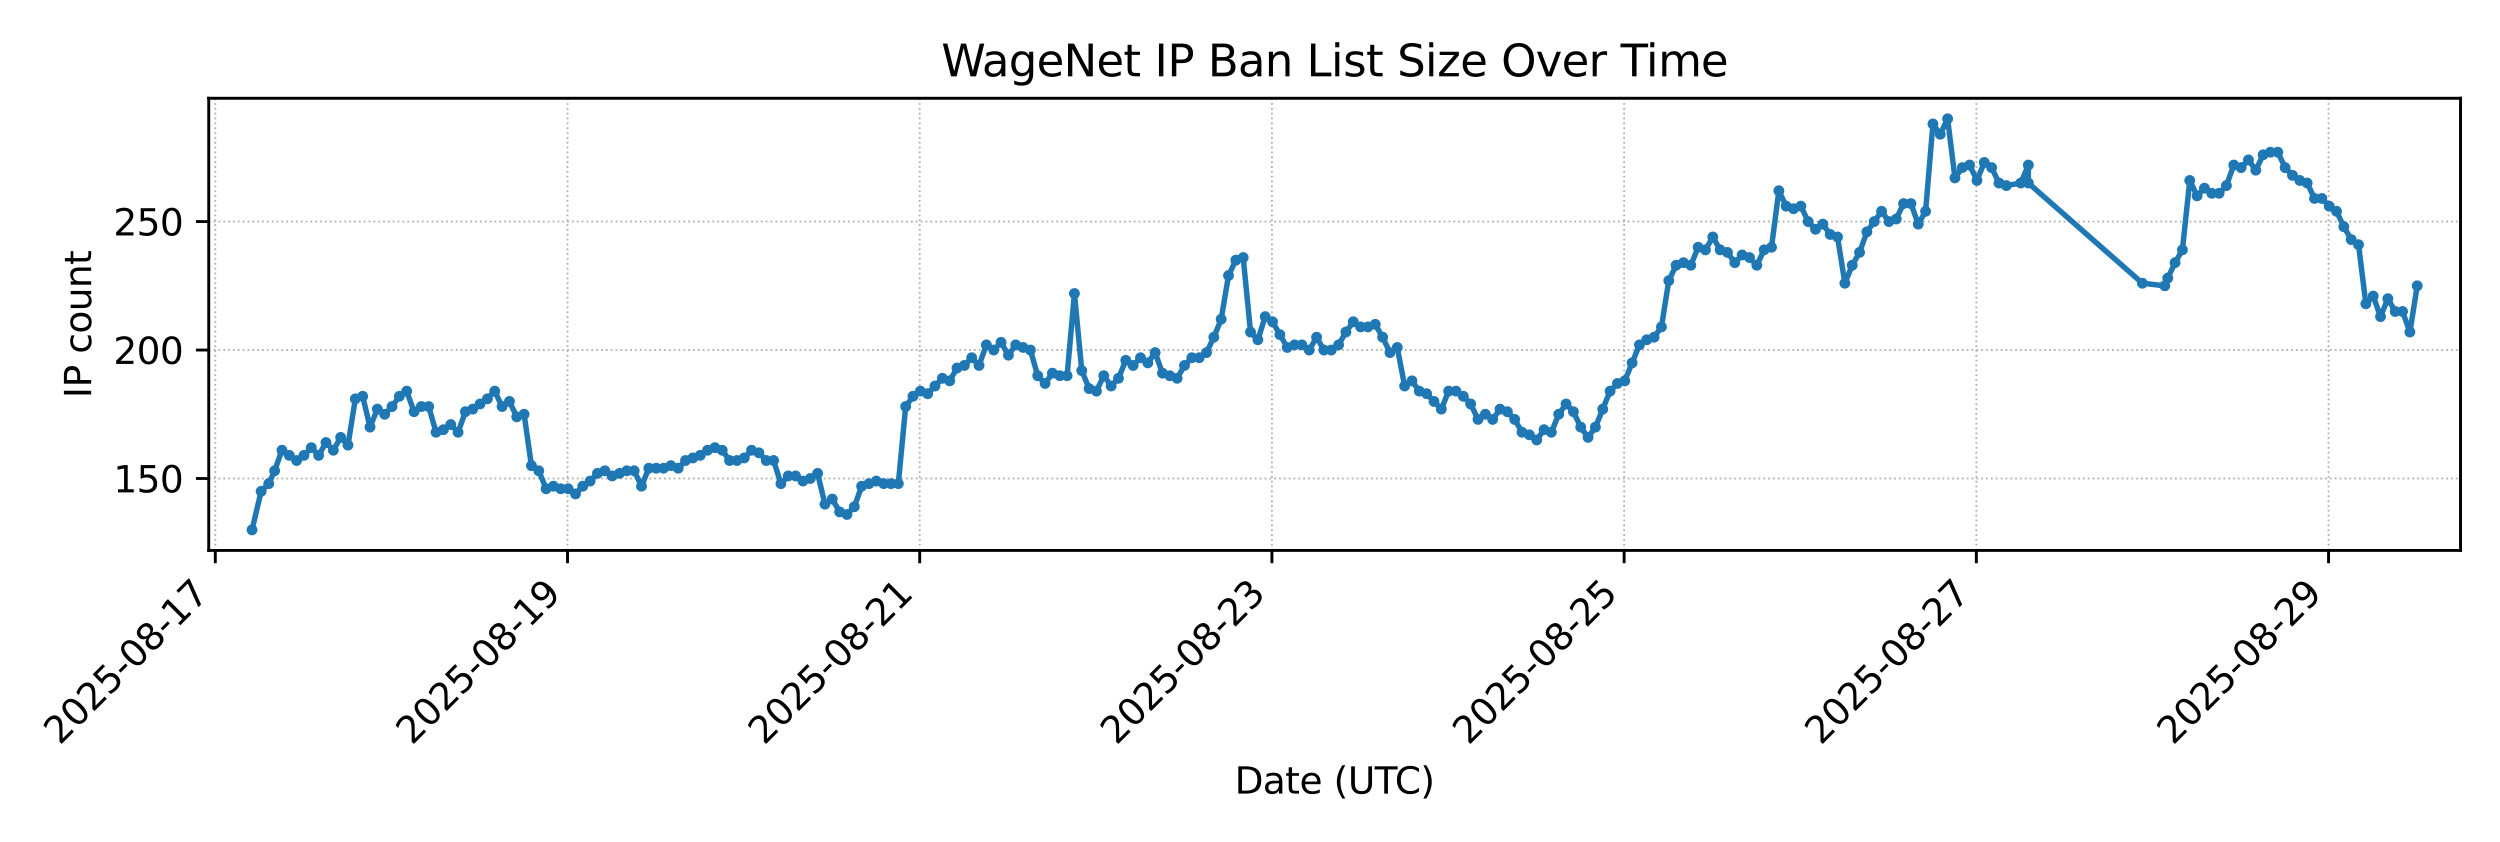 <?xml version="1.0" encoding="utf-8" standalone="no"?>
<!DOCTYPE svg PUBLIC "-//W3C//DTD SVG 1.1//EN"
  "http://www.w3.org/Graphics/SVG/1.1/DTD/svg11.dtd">
<svg xmlns:xlink="http://www.w3.org/1999/xlink" width="684pt" height="230.4pt" viewBox="0 0 684 230.4" xmlns="http://www.w3.org/2000/svg" version="1.1">
 <defs>
  <style type="text/css">*{stroke-linejoin: round; stroke-linecap: butt}</style>
 </defs>
 <g id="figure_1">
  <g id="patch_1">
   <path d="M 0 230.4 
L 684 230.4 
L 684 0 
L 0 0 
z
" style="fill: #ffffff"/>
  </g>
  <g id="axes_1">
   <g id="patch_2">
    <path d="M 57.11 150.599 
L 673.2 150.599 
L 673.2 26.88 
L 57.11 26.88 
z
" style="fill: #ffffff"/>
   </g>
   <g id="matplotlib.axis_1">
    <g id="xtick_1">
     <g id="line2d_1">
      <path d="M 58.908 150.599 
L 58.908 26.88 
" clip-path="url(#pc7eda7ab24)" style="fill: none; stroke-dasharray: 0.5,0.825; stroke-dashoffset: 0; stroke: #b0b0b0; stroke-width: 0.5"/>
     </g>
     <g id="line2d_2">
      <defs>
       <path id="mc3b5c73ff4" d="M 0 0 
L 0 3.5 
" style="stroke: #000000; stroke-width: 0.8"/>
      </defs>
      <g>
       <use xlink:href="#mc3b5c73ff4" x="58.908" y="150.599" style="stroke: #000000; stroke-width: 0.8"/>
      </g>
     </g>
     <g id="text_1">
      <!-- 2025-08-17 -->
      <g transform="translate(16.343 204.066)rotate(-45)scale(0.1 -0.1)">
       <defs>
        <path id="DejaVuSans-32" d="M 1228 531 
L 3431 531 
L 3431 0 
L 469 0 
L 469 531 
Q 828 903 1448 1529 
Q 2069 2156 2228 2338 
Q 2531 2678 2651 2914 
Q 2772 3150 2772 3378 
Q 2772 3750 2511 3984 
Q 2250 4219 1831 4219 
Q 1534 4219 1204 4116 
Q 875 4013 500 3803 
L 500 4441 
Q 881 4594 1212 4672 
Q 1544 4750 1819 4750 
Q 2544 4750 2975 4387 
Q 3406 4025 3406 3419 
Q 3406 3131 3298 2873 
Q 3191 2616 2906 2266 
Q 2828 2175 2409 1742 
Q 1991 1309 1228 531 
z
" transform="scale(0.016)"/>
        <path id="DejaVuSans-30" d="M 2034 4250 
Q 1547 4250 1301 3770 
Q 1056 3291 1056 2328 
Q 1056 1369 1301 889 
Q 1547 409 2034 409 
Q 2525 409 2770 889 
Q 3016 1369 3016 2328 
Q 3016 3291 2770 3770 
Q 2525 4250 2034 4250 
z
M 2034 4750 
Q 2819 4750 3233 4129 
Q 3647 3509 3647 2328 
Q 3647 1150 3233 529 
Q 2819 -91 2034 -91 
Q 1250 -91 836 529 
Q 422 1150 422 2328 
Q 422 3509 836 4129 
Q 1250 4750 2034 4750 
z
" transform="scale(0.016)"/>
        <path id="DejaVuSans-35" d="M 691 4666 
L 3169 4666 
L 3169 4134 
L 1269 4134 
L 1269 2991 
Q 1406 3038 1543 3061 
Q 1681 3084 1819 3084 
Q 2600 3084 3056 2656 
Q 3513 2228 3513 1497 
Q 3513 744 3044 326 
Q 2575 -91 1722 -91 
Q 1428 -91 1123 -41 
Q 819 9 494 109 
L 494 744 
Q 775 591 1075 516 
Q 1375 441 1709 441 
Q 2250 441 2565 725 
Q 2881 1009 2881 1497 
Q 2881 1984 2565 2268 
Q 2250 2553 1709 2553 
Q 1456 2553 1204 2497 
Q 953 2441 691 2322 
L 691 4666 
z
" transform="scale(0.016)"/>
        <path id="DejaVuSans-2d" d="M 313 2009 
L 1997 2009 
L 1997 1497 
L 313 1497 
L 313 2009 
z
" transform="scale(0.016)"/>
        <path id="DejaVuSans-38" d="M 2034 2216 
Q 1584 2216 1326 1975 
Q 1069 1734 1069 1313 
Q 1069 891 1326 650 
Q 1584 409 2034 409 
Q 2484 409 2743 651 
Q 3003 894 3003 1313 
Q 3003 1734 2745 1975 
Q 2488 2216 2034 2216 
z
M 1403 2484 
Q 997 2584 770 2862 
Q 544 3141 544 3541 
Q 544 4100 942 4425 
Q 1341 4750 2034 4750 
Q 2731 4750 3128 4425 
Q 3525 4100 3525 3541 
Q 3525 3141 3298 2862 
Q 3072 2584 2669 2484 
Q 3125 2378 3379 2068 
Q 3634 1759 3634 1313 
Q 3634 634 3220 271 
Q 2806 -91 2034 -91 
Q 1263 -91 848 271 
Q 434 634 434 1313 
Q 434 1759 690 2068 
Q 947 2378 1403 2484 
z
M 1172 3481 
Q 1172 3119 1398 2916 
Q 1625 2713 2034 2713 
Q 2441 2713 2670 2916 
Q 2900 3119 2900 3481 
Q 2900 3844 2670 4047 
Q 2441 4250 2034 4250 
Q 1625 4250 1398 4047 
Q 1172 3844 1172 3481 
z
" transform="scale(0.016)"/>
        <path id="DejaVuSans-31" d="M 794 531 
L 1825 531 
L 1825 4091 
L 703 3866 
L 703 4441 
L 1819 4666 
L 2450 4666 
L 2450 531 
L 3481 531 
L 3481 0 
L 794 0 
L 794 531 
z
" transform="scale(0.016)"/>
        <path id="DejaVuSans-37" d="M 525 4666 
L 3525 4666 
L 3525 4397 
L 1831 0 
L 1172 0 
L 2766 4134 
L 525 4134 
L 525 4666 
z
" transform="scale(0.016)"/>
       </defs>
       <use xlink:href="#DejaVuSans-32"/>
       <use xlink:href="#DejaVuSans-30" x="63.623"/>
       <use xlink:href="#DejaVuSans-32" x="127.246"/>
       <use xlink:href="#DejaVuSans-35" x="190.869"/>
       <use xlink:href="#DejaVuSans-2d" x="254.492"/>
       <use xlink:href="#DejaVuSans-30" x="290.576"/>
       <use xlink:href="#DejaVuSans-38" x="354.199"/>
       <use xlink:href="#DejaVuSans-2d" x="417.822"/>
       <use xlink:href="#DejaVuSans-31" x="453.906"/>
       <use xlink:href="#DejaVuSans-37" x="517.529"/>
      </g>
     </g>
    </g>
    <g id="xtick_2">
     <g id="line2d_3">
      <path d="M 155.272 150.599 
L 155.272 26.88 
" clip-path="url(#pc7eda7ab24)" style="fill: none; stroke-dasharray: 0.5,0.825; stroke-dashoffset: 0; stroke: #b0b0b0; stroke-width: 0.5"/>
     </g>
     <g id="line2d_4">
      <g>
       <use xlink:href="#mc3b5c73ff4" x="155.272" y="150.599" style="stroke: #000000; stroke-width: 0.8"/>
      </g>
     </g>
     <g id="text_2">
      <!-- 2025-08-19 -->
      <g transform="translate(112.708 204.066)rotate(-45)scale(0.1 -0.1)">
       <defs>
        <path id="DejaVuSans-39" d="M 703 97 
L 703 672 
Q 941 559 1184 500 
Q 1428 441 1663 441 
Q 2288 441 2617 861 
Q 2947 1281 2994 2138 
Q 2813 1869 2534 1725 
Q 2256 1581 1919 1581 
Q 1219 1581 811 2004 
Q 403 2428 403 3163 
Q 403 3881 828 4315 
Q 1253 4750 1959 4750 
Q 2769 4750 3195 4129 
Q 3622 3509 3622 2328 
Q 3622 1225 3098 567 
Q 2575 -91 1691 -91 
Q 1453 -91 1209 -44 
Q 966 3 703 97 
z
M 1959 2075 
Q 2384 2075 2632 2365 
Q 2881 2656 2881 3163 
Q 2881 3666 2632 3958 
Q 2384 4250 1959 4250 
Q 1534 4250 1286 3958 
Q 1038 3666 1038 3163 
Q 1038 2656 1286 2365 
Q 1534 2075 1959 2075 
z
" transform="scale(0.016)"/>
       </defs>
       <use xlink:href="#DejaVuSans-32"/>
       <use xlink:href="#DejaVuSans-30" x="63.623"/>
       <use xlink:href="#DejaVuSans-32" x="127.246"/>
       <use xlink:href="#DejaVuSans-35" x="190.869"/>
       <use xlink:href="#DejaVuSans-2d" x="254.492"/>
       <use xlink:href="#DejaVuSans-30" x="290.576"/>
       <use xlink:href="#DejaVuSans-38" x="354.199"/>
       <use xlink:href="#DejaVuSans-2d" x="417.822"/>
       <use xlink:href="#DejaVuSans-31" x="453.906"/>
       <use xlink:href="#DejaVuSans-39" x="517.529"/>
      </g>
     </g>
    </g>
    <g id="xtick_3">
     <g id="line2d_5">
      <path d="M 251.636 150.599 
L 251.636 26.88 
" clip-path="url(#pc7eda7ab24)" style="fill: none; stroke-dasharray: 0.5,0.825; stroke-dashoffset: 0; stroke: #b0b0b0; stroke-width: 0.5"/>
     </g>
     <g id="line2d_6">
      <g>
       <use xlink:href="#mc3b5c73ff4" x="251.636" y="150.599" style="stroke: #000000; stroke-width: 0.8"/>
      </g>
     </g>
     <g id="text_3">
      <!-- 2025-08-21 -->
      <g transform="translate(209.072 204.066)rotate(-45)scale(0.1 -0.1)">
       <use xlink:href="#DejaVuSans-32"/>
       <use xlink:href="#DejaVuSans-30" x="63.623"/>
       <use xlink:href="#DejaVuSans-32" x="127.246"/>
       <use xlink:href="#DejaVuSans-35" x="190.869"/>
       <use xlink:href="#DejaVuSans-2d" x="254.492"/>
       <use xlink:href="#DejaVuSans-30" x="290.576"/>
       <use xlink:href="#DejaVuSans-38" x="354.199"/>
       <use xlink:href="#DejaVuSans-2d" x="417.822"/>
       <use xlink:href="#DejaVuSans-32" x="453.906"/>
       <use xlink:href="#DejaVuSans-31" x="517.529"/>
      </g>
     </g>
    </g>
    <g id="xtick_4">
     <g id="line2d_7">
      <path d="M 348.001 150.599 
L 348.001 26.88 
" clip-path="url(#pc7eda7ab24)" style="fill: none; stroke-dasharray: 0.5,0.825; stroke-dashoffset: 0; stroke: #b0b0b0; stroke-width: 0.5"/>
     </g>
     <g id="line2d_8">
      <g>
       <use xlink:href="#mc3b5c73ff4" x="348.001" y="150.599" style="stroke: #000000; stroke-width: 0.8"/>
      </g>
     </g>
     <g id="text_4">
      <!-- 2025-08-23 -->
      <g transform="translate(305.436 204.066)rotate(-45)scale(0.1 -0.1)">
       <defs>
        <path id="DejaVuSans-33" d="M 2597 2516 
Q 3050 2419 3304 2112 
Q 3559 1806 3559 1356 
Q 3559 666 3084 287 
Q 2609 -91 1734 -91 
Q 1441 -91 1130 -33 
Q 819 25 488 141 
L 488 750 
Q 750 597 1062 519 
Q 1375 441 1716 441 
Q 2309 441 2620 675 
Q 2931 909 2931 1356 
Q 2931 1769 2642 2001 
Q 2353 2234 1838 2234 
L 1294 2234 
L 1294 2753 
L 1863 2753 
Q 2328 2753 2575 2939 
Q 2822 3125 2822 3475 
Q 2822 3834 2567 4026 
Q 2313 4219 1838 4219 
Q 1578 4219 1281 4162 
Q 984 4106 628 3988 
L 628 4550 
Q 988 4650 1302 4700 
Q 1616 4750 1894 4750 
Q 2613 4750 3031 4423 
Q 3450 4097 3450 3541 
Q 3450 3153 3228 2886 
Q 3006 2619 2597 2516 
z
" transform="scale(0.016)"/>
       </defs>
       <use xlink:href="#DejaVuSans-32"/>
       <use xlink:href="#DejaVuSans-30" x="63.623"/>
       <use xlink:href="#DejaVuSans-32" x="127.246"/>
       <use xlink:href="#DejaVuSans-35" x="190.869"/>
       <use xlink:href="#DejaVuSans-2d" x="254.492"/>
       <use xlink:href="#DejaVuSans-30" x="290.576"/>
       <use xlink:href="#DejaVuSans-38" x="354.199"/>
       <use xlink:href="#DejaVuSans-2d" x="417.822"/>
       <use xlink:href="#DejaVuSans-32" x="453.906"/>
       <use xlink:href="#DejaVuSans-33" x="517.529"/>
      </g>
     </g>
    </g>
    <g id="xtick_5">
     <g id="line2d_9">
      <path d="M 444.365 150.599 
L 444.365 26.88 
" clip-path="url(#pc7eda7ab24)" style="fill: none; stroke-dasharray: 0.5,0.825; stroke-dashoffset: 0; stroke: #b0b0b0; stroke-width: 0.5"/>
     </g>
     <g id="line2d_10">
      <g>
       <use xlink:href="#mc3b5c73ff4" x="444.365" y="150.599" style="stroke: #000000; stroke-width: 0.8"/>
      </g>
     </g>
     <g id="text_5">
      <!-- 2025-08-25 -->
      <g transform="translate(401.8 204.066)rotate(-45)scale(0.1 -0.1)">
       <use xlink:href="#DejaVuSans-32"/>
       <use xlink:href="#DejaVuSans-30" x="63.623"/>
       <use xlink:href="#DejaVuSans-32" x="127.246"/>
       <use xlink:href="#DejaVuSans-35" x="190.869"/>
       <use xlink:href="#DejaVuSans-2d" x="254.492"/>
       <use xlink:href="#DejaVuSans-30" x="290.576"/>
       <use xlink:href="#DejaVuSans-38" x="354.199"/>
       <use xlink:href="#DejaVuSans-2d" x="417.822"/>
       <use xlink:href="#DejaVuSans-32" x="453.906"/>
       <use xlink:href="#DejaVuSans-35" x="517.529"/>
      </g>
     </g>
    </g>
    <g id="xtick_6">
     <g id="line2d_11">
      <path d="M 540.729 150.599 
L 540.729 26.88 
" clip-path="url(#pc7eda7ab24)" style="fill: none; stroke-dasharray: 0.5,0.825; stroke-dashoffset: 0; stroke: #b0b0b0; stroke-width: 0.5"/>
     </g>
     <g id="line2d_12">
      <g>
       <use xlink:href="#mc3b5c73ff4" x="540.729" y="150.599" style="stroke: #000000; stroke-width: 0.8"/>
      </g>
     </g>
     <g id="text_6">
      <!-- 2025-08-27 -->
      <g transform="translate(498.164 204.066)rotate(-45)scale(0.1 -0.1)">
       <use xlink:href="#DejaVuSans-32"/>
       <use xlink:href="#DejaVuSans-30" x="63.623"/>
       <use xlink:href="#DejaVuSans-32" x="127.246"/>
       <use xlink:href="#DejaVuSans-35" x="190.869"/>
       <use xlink:href="#DejaVuSans-2d" x="254.492"/>
       <use xlink:href="#DejaVuSans-30" x="290.576"/>
       <use xlink:href="#DejaVuSans-38" x="354.199"/>
       <use xlink:href="#DejaVuSans-2d" x="417.822"/>
       <use xlink:href="#DejaVuSans-32" x="453.906"/>
       <use xlink:href="#DejaVuSans-37" x="517.529"/>
      </g>
     </g>
    </g>
    <g id="xtick_7">
     <g id="line2d_13">
      <path d="M 637.093 150.599 
L 637.093 26.88 
" clip-path="url(#pc7eda7ab24)" style="fill: none; stroke-dasharray: 0.5,0.825; stroke-dashoffset: 0; stroke: #b0b0b0; stroke-width: 0.5"/>
     </g>
     <g id="line2d_14">
      <g>
       <use xlink:href="#mc3b5c73ff4" x="637.093" y="150.599" style="stroke: #000000; stroke-width: 0.8"/>
      </g>
     </g>
     <g id="text_7">
      <!-- 2025-08-29 -->
      <g transform="translate(594.529 204.066)rotate(-45)scale(0.1 -0.1)">
       <use xlink:href="#DejaVuSans-32"/>
       <use xlink:href="#DejaVuSans-30" x="63.623"/>
       <use xlink:href="#DejaVuSans-32" x="127.246"/>
       <use xlink:href="#DejaVuSans-35" x="190.869"/>
       <use xlink:href="#DejaVuSans-2d" x="254.492"/>
       <use xlink:href="#DejaVuSans-30" x="290.576"/>
       <use xlink:href="#DejaVuSans-38" x="354.199"/>
       <use xlink:href="#DejaVuSans-2d" x="417.822"/>
       <use xlink:href="#DejaVuSans-32" x="453.906"/>
       <use xlink:href="#DejaVuSans-39" x="517.529"/>
      </g>
     </g>
    </g>
    <g id="text_8">
     <!-- Date (UTC) -->
     <g transform="translate(337.803 217.135)scale(0.1 -0.1)">
      <defs>
       <path id="DejaVuSans-44" d="M 1259 4147 
L 1259 519 
L 2022 519 
Q 2988 519 3436 956 
Q 3884 1394 3884 2338 
Q 3884 3275 3436 3711 
Q 2988 4147 2022 4147 
L 1259 4147 
z
M 628 4666 
L 1925 4666 
Q 3281 4666 3915 4102 
Q 4550 3538 4550 2338 
Q 4550 1131 3912 565 
Q 3275 0 1925 0 
L 628 0 
L 628 4666 
z
" transform="scale(0.016)"/>
       <path id="DejaVuSans-61" d="M 2194 1759 
Q 1497 1759 1228 1600 
Q 959 1441 959 1056 
Q 959 750 1161 570 
Q 1363 391 1709 391 
Q 2188 391 2477 730 
Q 2766 1069 2766 1631 
L 2766 1759 
L 2194 1759 
z
M 3341 1997 
L 3341 0 
L 2766 0 
L 2766 531 
Q 2569 213 2275 61 
Q 1981 -91 1556 -91 
Q 1019 -91 701 211 
Q 384 513 384 1019 
Q 384 1609 779 1909 
Q 1175 2209 1959 2209 
L 2766 2209 
L 2766 2266 
Q 2766 2663 2505 2880 
Q 2244 3097 1772 3097 
Q 1472 3097 1187 3025 
Q 903 2953 641 2809 
L 641 3341 
Q 956 3463 1253 3523 
Q 1550 3584 1831 3584 
Q 2591 3584 2966 3190 
Q 3341 2797 3341 1997 
z
" transform="scale(0.016)"/>
       <path id="DejaVuSans-74" d="M 1172 4494 
L 1172 3500 
L 2356 3500 
L 2356 3053 
L 1172 3053 
L 1172 1153 
Q 1172 725 1289 603 
Q 1406 481 1766 481 
L 2356 481 
L 2356 0 
L 1766 0 
Q 1100 0 847 248 
Q 594 497 594 1153 
L 594 3053 
L 172 3053 
L 172 3500 
L 594 3500 
L 594 4494 
L 1172 4494 
z
" transform="scale(0.016)"/>
       <path id="DejaVuSans-65" d="M 3597 1894 
L 3597 1613 
L 953 1613 
Q 991 1019 1311 708 
Q 1631 397 2203 397 
Q 2534 397 2845 478 
Q 3156 559 3463 722 
L 3463 178 
Q 3153 47 2828 -22 
Q 2503 -91 2169 -91 
Q 1331 -91 842 396 
Q 353 884 353 1716 
Q 353 2575 817 3079 
Q 1281 3584 2069 3584 
Q 2775 3584 3186 3129 
Q 3597 2675 3597 1894 
z
M 3022 2063 
Q 3016 2534 2758 2815 
Q 2500 3097 2075 3097 
Q 1594 3097 1305 2825 
Q 1016 2553 972 2059 
L 3022 2063 
z
" transform="scale(0.016)"/>
       <path id="DejaVuSans-20" transform="scale(0.016)"/>
       <path id="DejaVuSans-28" d="M 1984 4856 
Q 1566 4138 1362 3434 
Q 1159 2731 1159 2009 
Q 1159 1288 1364 580 
Q 1569 -128 1984 -844 
L 1484 -844 
Q 1016 -109 783 600 
Q 550 1309 550 2009 
Q 550 2706 781 3412 
Q 1013 4119 1484 4856 
L 1984 4856 
z
" transform="scale(0.016)"/>
       <path id="DejaVuSans-55" d="M 556 4666 
L 1191 4666 
L 1191 1831 
Q 1191 1081 1462 751 
Q 1734 422 2344 422 
Q 2950 422 3222 751 
Q 3494 1081 3494 1831 
L 3494 4666 
L 4128 4666 
L 4128 1753 
Q 4128 841 3676 375 
Q 3225 -91 2344 -91 
Q 1459 -91 1007 375 
Q 556 841 556 1753 
L 556 4666 
z
" transform="scale(0.016)"/>
       <path id="DejaVuSans-54" d="M -19 4666 
L 3928 4666 
L 3928 4134 
L 2272 4134 
L 2272 0 
L 1638 0 
L 1638 4134 
L -19 4134 
L -19 4666 
z
" transform="scale(0.016)"/>
       <path id="DejaVuSans-43" d="M 4122 4306 
L 4122 3641 
Q 3803 3938 3442 4084 
Q 3081 4231 2675 4231 
Q 1875 4231 1450 3742 
Q 1025 3253 1025 2328 
Q 1025 1406 1450 917 
Q 1875 428 2675 428 
Q 3081 428 3442 575 
Q 3803 722 4122 1019 
L 4122 359 
Q 3791 134 3420 21 
Q 3050 -91 2638 -91 
Q 1578 -91 968 557 
Q 359 1206 359 2328 
Q 359 3453 968 4101 
Q 1578 4750 2638 4750 
Q 3056 4750 3426 4639 
Q 3797 4528 4122 4306 
z
" transform="scale(0.016)"/>
       <path id="DejaVuSans-29" d="M 513 4856 
L 1013 4856 
Q 1481 4119 1714 3412 
Q 1947 2706 1947 2009 
Q 1947 1309 1714 600 
Q 1481 -109 1013 -844 
L 513 -844 
Q 928 -128 1133 580 
Q 1338 1288 1338 2009 
Q 1338 2731 1133 3434 
Q 928 4138 513 4856 
z
" transform="scale(0.016)"/>
      </defs>
      <use xlink:href="#DejaVuSans-44"/>
      <use xlink:href="#DejaVuSans-61" x="77.002"/>
      <use xlink:href="#DejaVuSans-74" x="138.281"/>
      <use xlink:href="#DejaVuSans-65" x="177.49"/>
      <use xlink:href="#DejaVuSans-20" x="239.014"/>
      <use xlink:href="#DejaVuSans-28" x="270.801"/>
      <use xlink:href="#DejaVuSans-55" x="309.814"/>
      <use xlink:href="#DejaVuSans-54" x="383.008"/>
      <use xlink:href="#DejaVuSans-43" x="438.217"/>
      <use xlink:href="#DejaVuSans-29" x="508.041"/>
     </g>
    </g>
   </g>
   <g id="matplotlib.axis_2">
    <g id="ytick_1">
     <g id="line2d_15">
      <path d="M 57.11 130.917 
L 673.2 130.917 
" clip-path="url(#pc7eda7ab24)" style="fill: none; stroke-dasharray: 0.5,0.825; stroke-dashoffset: 0; stroke: #b0b0b0; stroke-width: 0.5"/>
     </g>
     <g id="line2d_16">
      <defs>
       <path id="m13e23432b1" d="M 0 0 
L -3.5 0 
" style="stroke: #000000; stroke-width: 0.8"/>
      </defs>
      <g>
       <use xlink:href="#m13e23432b1" x="57.11" y="130.917" style="stroke: #000000; stroke-width: 0.8"/>
      </g>
     </g>
     <g id="text_9">
      <!-- 150 -->
      <g transform="translate(31.022 134.716)scale(0.1 -0.1)">
       <use xlink:href="#DejaVuSans-31"/>
       <use xlink:href="#DejaVuSans-35" x="63.623"/>
       <use xlink:href="#DejaVuSans-30" x="127.246"/>
      </g>
     </g>
    </g>
    <g id="ytick_2">
     <g id="line2d_17">
      <path d="M 57.11 95.769 
L 673.2 95.769 
" clip-path="url(#pc7eda7ab24)" style="fill: none; stroke-dasharray: 0.5,0.825; stroke-dashoffset: 0; stroke: #b0b0b0; stroke-width: 0.5"/>
     </g>
     <g id="line2d_18">
      <g>
       <use xlink:href="#m13e23432b1" x="57.11" y="95.769" style="stroke: #000000; stroke-width: 0.8"/>
      </g>
     </g>
     <g id="text_10">
      <!-- 200 -->
      <g transform="translate(31.022 99.568)scale(0.1 -0.1)">
       <use xlink:href="#DejaVuSans-32"/>
       <use xlink:href="#DejaVuSans-30" x="63.623"/>
       <use xlink:href="#DejaVuSans-30" x="127.246"/>
      </g>
     </g>
    </g>
    <g id="ytick_3">
     <g id="line2d_19">
      <path d="M 57.11 60.622 
L 673.2 60.622 
" clip-path="url(#pc7eda7ab24)" style="fill: none; stroke-dasharray: 0.5,0.825; stroke-dashoffset: 0; stroke: #b0b0b0; stroke-width: 0.5"/>
     </g>
     <g id="line2d_20">
      <g>
       <use xlink:href="#m13e23432b1" x="57.11" y="60.622" style="stroke: #000000; stroke-width: 0.8"/>
      </g>
     </g>
     <g id="text_11">
      <!-- 250 -->
      <g transform="translate(31.022 64.421)scale(0.1 -0.1)">
       <use xlink:href="#DejaVuSans-32"/>
       <use xlink:href="#DejaVuSans-35" x="63.623"/>
       <use xlink:href="#DejaVuSans-30" x="127.246"/>
      </g>
     </g>
    </g>
    <g id="text_12">
     <!-- IP count -->
     <g transform="translate(24.943 108.925)rotate(-90)scale(0.1 -0.1)">
      <defs>
       <path id="DejaVuSans-49" d="M 628 4666 
L 1259 4666 
L 1259 0 
L 628 0 
L 628 4666 
z
" transform="scale(0.016)"/>
       <path id="DejaVuSans-50" d="M 1259 4147 
L 1259 2394 
L 2053 2394 
Q 2494 2394 2734 2622 
Q 2975 2850 2975 3272 
Q 2975 3691 2734 3919 
Q 2494 4147 2053 4147 
L 1259 4147 
z
M 628 4666 
L 2053 4666 
Q 2838 4666 3239 4311 
Q 3641 3956 3641 3272 
Q 3641 2581 3239 2228 
Q 2838 1875 2053 1875 
L 1259 1875 
L 1259 0 
L 628 0 
L 628 4666 
z
" transform="scale(0.016)"/>
       <path id="DejaVuSans-63" d="M 3122 3366 
L 3122 2828 
Q 2878 2963 2633 3030 
Q 2388 3097 2138 3097 
Q 1578 3097 1268 2742 
Q 959 2388 959 1747 
Q 959 1106 1268 751 
Q 1578 397 2138 397 
Q 2388 397 2633 464 
Q 2878 531 3122 666 
L 3122 134 
Q 2881 22 2623 -34 
Q 2366 -91 2075 -91 
Q 1284 -91 818 406 
Q 353 903 353 1747 
Q 353 2603 823 3093 
Q 1294 3584 2113 3584 
Q 2378 3584 2631 3529 
Q 2884 3475 3122 3366 
z
" transform="scale(0.016)"/>
       <path id="DejaVuSans-6f" d="M 1959 3097 
Q 1497 3097 1228 2736 
Q 959 2375 959 1747 
Q 959 1119 1226 758 
Q 1494 397 1959 397 
Q 2419 397 2687 759 
Q 2956 1122 2956 1747 
Q 2956 2369 2687 2733 
Q 2419 3097 1959 3097 
z
M 1959 3584 
Q 2709 3584 3137 3096 
Q 3566 2609 3566 1747 
Q 3566 888 3137 398 
Q 2709 -91 1959 -91 
Q 1206 -91 779 398 
Q 353 888 353 1747 
Q 353 2609 779 3096 
Q 1206 3584 1959 3584 
z
" transform="scale(0.016)"/>
       <path id="DejaVuSans-75" d="M 544 1381 
L 544 3500 
L 1119 3500 
L 1119 1403 
Q 1119 906 1312 657 
Q 1506 409 1894 409 
Q 2359 409 2629 706 
Q 2900 1003 2900 1516 
L 2900 3500 
L 3475 3500 
L 3475 0 
L 2900 0 
L 2900 538 
Q 2691 219 2414 64 
Q 2138 -91 1772 -91 
Q 1169 -91 856 284 
Q 544 659 544 1381 
z
M 1991 3584 
L 1991 3584 
z
" transform="scale(0.016)"/>
       <path id="DejaVuSans-6e" d="M 3513 2113 
L 3513 0 
L 2938 0 
L 2938 2094 
Q 2938 2591 2744 2837 
Q 2550 3084 2163 3084 
Q 1697 3084 1428 2787 
Q 1159 2491 1159 1978 
L 1159 0 
L 581 0 
L 581 3500 
L 1159 3500 
L 1159 2956 
Q 1366 3272 1645 3428 
Q 1925 3584 2291 3584 
Q 2894 3584 3203 3211 
Q 3513 2838 3513 2113 
z
" transform="scale(0.016)"/>
      </defs>
      <use xlink:href="#DejaVuSans-49"/>
      <use xlink:href="#DejaVuSans-50" x="29.492"/>
      <use xlink:href="#DejaVuSans-20" x="89.795"/>
      <use xlink:href="#DejaVuSans-63" x="121.582"/>
      <use xlink:href="#DejaVuSans-6f" x="176.562"/>
      <use xlink:href="#DejaVuSans-75" x="237.744"/>
      <use xlink:href="#DejaVuSans-6e" x="301.123"/>
      <use xlink:href="#DejaVuSans-74" x="364.502"/>
     </g>
    </g>
   </g>
   <g id="line2d_21">
    <path d="M 68.958 144.976 
L 71.444 134.432 
L 73.53 132.323 
L 75.137 128.808 
L 77.144 123.184 
L 81.159 125.996 
L 83.167 124.59 
L 85.174 122.481 
L 87.182 124.59 
L 89.19 121.075 
L 91.197 123.184 
L 93.205 119.67 
L 95.212 121.778 
L 97.22 109.125 
L 99.228 108.422 
L 101.235 116.858 
L 103.243 111.937 
L 105.25 113.343 
L 107.258 111.234 
L 109.266 108.422 
L 111.273 107.016 
L 113.281 112.64 
L 115.288 111.234 
L 117.296 111.234 
L 119.303 118.264 
L 121.311 117.561 
L 123.319 116.155 
L 125.326 118.264 
L 127.334 112.64 
L 129.341 111.937 
L 133.357 109.125 
L 135.364 107.016 
L 137.372 111.234 
L 139.38 109.828 
L 141.387 114.046 
L 143.395 113.343 
L 145.402 127.402 
L 147.41 128.808 
L 149.417 133.729 
L 151.425 133.026 
L 153.432 133.729 
L 155.44 133.729 
L 157.448 135.134 
L 159.455 133.026 
L 161.463 131.62 
L 163.47 129.511 
L 165.478 128.808 
L 167.486 130.214 
L 171.501 128.808 
L 173.508 128.808 
L 175.516 133.026 
L 177.524 128.105 
L 181.539 128.105 
L 183.546 127.402 
L 185.554 128.105 
L 187.561 125.996 
L 191.577 124.59 
L 193.584 123.184 
L 195.592 122.481 
L 197.599 123.184 
L 199.607 125.996 
L 201.615 125.996 
L 203.622 125.293 
L 205.63 123.184 
L 207.637 123.887 
L 209.645 125.996 
L 211.652 125.996 
L 213.66 132.323 
L 215.668 130.214 
L 217.675 130.214 
L 219.683 131.62 
L 221.69 130.917 
L 223.698 129.511 
L 225.706 137.946 
L 227.713 136.54 
L 229.721 140.055 
L 231.728 140.758 
L 233.736 138.649 
L 235.744 133.026 
L 239.759 131.62 
L 241.766 132.323 
L 245.781 132.323 
L 247.789 111.234 
L 249.797 108.422 
L 251.804 107.016 
L 253.812 107.719 
L 257.827 103.502 
L 259.835 104.205 
L 261.842 100.69 
L 263.85 99.987 
L 265.857 97.878 
L 267.865 99.987 
L 269.873 94.363 
L 271.88 95.769 
L 273.888 93.66 
L 275.895 97.175 
L 277.903 94.363 
L 281.918 95.769 
L 283.926 102.799 
L 285.933 104.908 
L 287.941 102.096 
L 289.948 102.799 
L 291.956 102.799 
L 293.964 80.304 
L 295.971 101.393 
L 297.979 106.313 
L 299.986 107.016 
L 301.994 102.799 
L 304.002 105.611 
L 306.009 103.502 
L 308.017 98.581 
L 310.024 99.987 
L 312.032 97.878 
L 314.039 99.284 
L 316.047 96.472 
L 318.055 102.096 
L 322.07 103.502 
L 324.077 99.987 
L 326.085 97.878 
L 328.093 97.878 
L 330.1 96.472 
L 332.108 92.254 
L 334.115 87.334 
L 336.123 75.384 
L 338.131 71.166 
L 340.138 70.463 
L 342.146 90.849 
L 344.153 92.957 
L 346.161 86.631 
L 348.168 88.037 
L 352.184 95.066 
L 354.191 94.363 
L 356.199 94.363 
L 358.206 95.769 
L 360.214 92.254 
L 362.222 95.769 
L 364.229 95.769 
L 366.237 94.363 
L 368.244 90.849 
L 370.252 88.037 
L 372.259 89.443 
L 374.267 89.443 
L 376.275 88.74 
L 378.282 92.254 
L 380.29 96.472 
L 382.297 95.066 
L 384.305 105.611 
L 386.313 104.205 
L 388.32 107.016 
L 390.328 107.719 
L 394.343 111.937 
L 396.351 107.016 
L 398.358 107.016 
L 400.366 108.422 
L 402.373 110.531 
L 404.381 114.749 
L 406.388 113.343 
L 408.396 114.749 
L 410.404 111.937 
L 412.411 112.64 
L 414.419 114.749 
L 416.426 118.264 
L 418.434 118.967 
L 420.442 120.372 
L 422.449 117.561 
L 424.457 118.264 
L 426.464 113.343 
L 428.472 110.531 
L 430.48 112.64 
L 432.487 116.858 
L 434.495 119.67 
L 436.502 116.858 
L 440.517 107.016 
L 442.525 104.908 
L 444.533 104.205 
L 448.548 94.363 
L 450.555 92.957 
L 452.563 92.254 
L 454.571 89.443 
L 456.578 76.79 
L 458.586 72.572 
L 460.593 71.869 
L 462.601 72.572 
L 464.609 67.651 
L 466.616 68.354 
L 468.624 64.839 
L 470.631 68.354 
L 472.639 69.057 
L 474.646 71.869 
L 476.654 69.76 
L 478.662 70.463 
L 480.669 72.572 
L 482.677 68.354 
L 484.684 67.651 
L 486.692 52.186 
L 488.7 56.404 
L 490.707 57.107 
L 492.715 56.404 
L 494.722 60.622 
L 496.73 62.73 
L 498.738 61.325 
L 500.745 64.136 
L 502.753 64.839 
L 504.76 77.492 
L 506.768 72.572 
L 508.775 69.057 
L 510.783 63.433 
L 514.798 57.81 
L 516.806 60.622 
L 518.813 59.919 
L 520.821 55.701 
L 522.829 55.701 
L 524.836 61.325 
L 526.844 57.81 
L 528.851 33.91 
L 530.859 36.721 
L 532.867 32.504 
L 534.874 48.671 
L 536.882 45.86 
L 538.889 45.157 
L 540.897 49.374 
L 542.904 44.454 
L 544.912 45.86 
L 546.92 50.077 
L 548.927 50.78 
L 552.882 50.077 
L 554.957 45.157 
L 554.957 50.077 
L 586.156 77.492 
L 592.293 78.195 
L 593.095 76.087 
L 595.102 71.869 
L 597.109 68.354 
L 599.117 49.374 
L 601.124 53.592 
L 603.132 51.483 
L 605.14 52.889 
L 607.147 52.889 
L 609.155 50.78 
L 611.162 45.157 
L 613.17 45.86 
L 615.178 43.751 
L 617.185 46.563 
L 619.193 42.345 
L 621.201 41.642 
L 623.208 41.642 
L 625.216 45.86 
L 627.223 47.969 
L 629.231 49.374 
L 631.238 50.077 
L 633.246 54.295 
L 635.253 54.295 
L 637.262 56.404 
L 639.269 57.81 
L 641.276 62.028 
L 643.284 65.542 
L 645.291 66.948 
L 647.299 83.116 
L 649.307 81.007 
L 651.314 86.631 
L 653.322 81.71 
L 655.329 85.225 
L 657.337 85.225 
L 659.346 90.849 
L 661.352 78.195 
L 661.352 78.195 
" clip-path="url(#pc7eda7ab24)" style="fill: none; stroke: #1f77b4; stroke-width: 1.5; stroke-linecap: square"/>
    <defs>
     <path id="m023f0fc351" d="M 0 1 
C 0.265 1 0.52 0.895 0.707 0.707 
C 0.895 0.52 1 0.265 1 0 
C 1 -0.265 0.895 -0.52 0.707 -0.707 
C 0.52 -0.895 0.265 -1 0 -1 
C -0.265 -1 -0.52 -0.895 -0.707 -0.707 
C -0.895 -0.52 -1 -0.265 -1 0 
C -1 0.265 -0.895 0.52 -0.707 0.707 
C -0.52 0.895 -0.265 1 0 1 
z
" style="stroke: #1f77b4"/>
    </defs>
    <g clip-path="url(#pc7eda7ab24)">
     <use xlink:href="#m023f0fc351" x="68.958" y="144.976" style="fill: #1f77b4; stroke: #1f77b4"/>
     <use xlink:href="#m023f0fc351" x="71.444" y="134.432" style="fill: #1f77b4; stroke: #1f77b4"/>
     <use xlink:href="#m023f0fc351" x="73.53" y="132.323" style="fill: #1f77b4; stroke: #1f77b4"/>
     <use xlink:href="#m023f0fc351" x="75.137" y="128.808" style="fill: #1f77b4; stroke: #1f77b4"/>
     <use xlink:href="#m023f0fc351" x="77.144" y="123.184" style="fill: #1f77b4; stroke: #1f77b4"/>
     <use xlink:href="#m023f0fc351" x="79.152" y="124.59" style="fill: #1f77b4; stroke: #1f77b4"/>
     <use xlink:href="#m023f0fc351" x="81.159" y="125.996" style="fill: #1f77b4; stroke: #1f77b4"/>
     <use xlink:href="#m023f0fc351" x="83.167" y="124.59" style="fill: #1f77b4; stroke: #1f77b4"/>
     <use xlink:href="#m023f0fc351" x="85.174" y="122.481" style="fill: #1f77b4; stroke: #1f77b4"/>
     <use xlink:href="#m023f0fc351" x="87.182" y="124.59" style="fill: #1f77b4; stroke: #1f77b4"/>
     <use xlink:href="#m023f0fc351" x="89.19" y="121.075" style="fill: #1f77b4; stroke: #1f77b4"/>
     <use xlink:href="#m023f0fc351" x="91.197" y="123.184" style="fill: #1f77b4; stroke: #1f77b4"/>
     <use xlink:href="#m023f0fc351" x="93.205" y="119.67" style="fill: #1f77b4; stroke: #1f77b4"/>
     <use xlink:href="#m023f0fc351" x="95.212" y="121.778" style="fill: #1f77b4; stroke: #1f77b4"/>
     <use xlink:href="#m023f0fc351" x="97.22" y="109.125" style="fill: #1f77b4; stroke: #1f77b4"/>
     <use xlink:href="#m023f0fc351" x="99.228" y="108.422" style="fill: #1f77b4; stroke: #1f77b4"/>
     <use xlink:href="#m023f0fc351" x="101.235" y="116.858" style="fill: #1f77b4; stroke: #1f77b4"/>
     <use xlink:href="#m023f0fc351" x="103.243" y="111.937" style="fill: #1f77b4; stroke: #1f77b4"/>
     <use xlink:href="#m023f0fc351" x="105.25" y="113.343" style="fill: #1f77b4; stroke: #1f77b4"/>
     <use xlink:href="#m023f0fc351" x="107.258" y="111.234" style="fill: #1f77b4; stroke: #1f77b4"/>
     <use xlink:href="#m023f0fc351" x="109.266" y="108.422" style="fill: #1f77b4; stroke: #1f77b4"/>
     <use xlink:href="#m023f0fc351" x="111.273" y="107.016" style="fill: #1f77b4; stroke: #1f77b4"/>
     <use xlink:href="#m023f0fc351" x="113.281" y="112.64" style="fill: #1f77b4; stroke: #1f77b4"/>
     <use xlink:href="#m023f0fc351" x="115.288" y="111.234" style="fill: #1f77b4; stroke: #1f77b4"/>
     <use xlink:href="#m023f0fc351" x="117.296" y="111.234" style="fill: #1f77b4; stroke: #1f77b4"/>
     <use xlink:href="#m023f0fc351" x="119.303" y="118.264" style="fill: #1f77b4; stroke: #1f77b4"/>
     <use xlink:href="#m023f0fc351" x="121.311" y="117.561" style="fill: #1f77b4; stroke: #1f77b4"/>
     <use xlink:href="#m023f0fc351" x="123.319" y="116.155" style="fill: #1f77b4; stroke: #1f77b4"/>
     <use xlink:href="#m023f0fc351" x="125.326" y="118.264" style="fill: #1f77b4; stroke: #1f77b4"/>
     <use xlink:href="#m023f0fc351" x="127.334" y="112.64" style="fill: #1f77b4; stroke: #1f77b4"/>
     <use xlink:href="#m023f0fc351" x="129.341" y="111.937" style="fill: #1f77b4; stroke: #1f77b4"/>
     <use xlink:href="#m023f0fc351" x="131.349" y="110.531" style="fill: #1f77b4; stroke: #1f77b4"/>
     <use xlink:href="#m023f0fc351" x="133.357" y="109.125" style="fill: #1f77b4; stroke: #1f77b4"/>
     <use xlink:href="#m023f0fc351" x="135.364" y="107.016" style="fill: #1f77b4; stroke: #1f77b4"/>
     <use xlink:href="#m023f0fc351" x="137.372" y="111.234" style="fill: #1f77b4; stroke: #1f77b4"/>
     <use xlink:href="#m023f0fc351" x="139.38" y="109.828" style="fill: #1f77b4; stroke: #1f77b4"/>
     <use xlink:href="#m023f0fc351" x="141.387" y="114.046" style="fill: #1f77b4; stroke: #1f77b4"/>
     <use xlink:href="#m023f0fc351" x="143.395" y="113.343" style="fill: #1f77b4; stroke: #1f77b4"/>
     <use xlink:href="#m023f0fc351" x="145.402" y="127.402" style="fill: #1f77b4; stroke: #1f77b4"/>
     <use xlink:href="#m023f0fc351" x="147.41" y="128.808" style="fill: #1f77b4; stroke: #1f77b4"/>
     <use xlink:href="#m023f0fc351" x="149.417" y="133.729" style="fill: #1f77b4; stroke: #1f77b4"/>
     <use xlink:href="#m023f0fc351" x="151.425" y="133.026" style="fill: #1f77b4; stroke: #1f77b4"/>
     <use xlink:href="#m023f0fc351" x="153.432" y="133.729" style="fill: #1f77b4; stroke: #1f77b4"/>
     <use xlink:href="#m023f0fc351" x="155.44" y="133.729" style="fill: #1f77b4; stroke: #1f77b4"/>
     <use xlink:href="#m023f0fc351" x="157.448" y="135.134" style="fill: #1f77b4; stroke: #1f77b4"/>
     <use xlink:href="#m023f0fc351" x="159.455" y="133.026" style="fill: #1f77b4; stroke: #1f77b4"/>
     <use xlink:href="#m023f0fc351" x="161.463" y="131.62" style="fill: #1f77b4; stroke: #1f77b4"/>
     <use xlink:href="#m023f0fc351" x="163.47" y="129.511" style="fill: #1f77b4; stroke: #1f77b4"/>
     <use xlink:href="#m023f0fc351" x="165.478" y="128.808" style="fill: #1f77b4; stroke: #1f77b4"/>
     <use xlink:href="#m023f0fc351" x="167.486" y="130.214" style="fill: #1f77b4; stroke: #1f77b4"/>
     <use xlink:href="#m023f0fc351" x="169.493" y="129.511" style="fill: #1f77b4; stroke: #1f77b4"/>
     <use xlink:href="#m023f0fc351" x="171.501" y="128.808" style="fill: #1f77b4; stroke: #1f77b4"/>
     <use xlink:href="#m023f0fc351" x="173.508" y="128.808" style="fill: #1f77b4; stroke: #1f77b4"/>
     <use xlink:href="#m023f0fc351" x="175.516" y="133.026" style="fill: #1f77b4; stroke: #1f77b4"/>
     <use xlink:href="#m023f0fc351" x="177.524" y="128.105" style="fill: #1f77b4; stroke: #1f77b4"/>
     <use xlink:href="#m023f0fc351" x="179.532" y="128.105" style="fill: #1f77b4; stroke: #1f77b4"/>
     <use xlink:href="#m023f0fc351" x="181.539" y="128.105" style="fill: #1f77b4; stroke: #1f77b4"/>
     <use xlink:href="#m023f0fc351" x="183.546" y="127.402" style="fill: #1f77b4; stroke: #1f77b4"/>
     <use xlink:href="#m023f0fc351" x="185.554" y="128.105" style="fill: #1f77b4; stroke: #1f77b4"/>
     <use xlink:href="#m023f0fc351" x="187.561" y="125.996" style="fill: #1f77b4; stroke: #1f77b4"/>
     <use xlink:href="#m023f0fc351" x="189.569" y="125.293" style="fill: #1f77b4; stroke: #1f77b4"/>
     <use xlink:href="#m023f0fc351" x="191.577" y="124.59" style="fill: #1f77b4; stroke: #1f77b4"/>
     <use xlink:href="#m023f0fc351" x="193.584" y="123.184" style="fill: #1f77b4; stroke: #1f77b4"/>
     <use xlink:href="#m023f0fc351" x="195.592" y="122.481" style="fill: #1f77b4; stroke: #1f77b4"/>
     <use xlink:href="#m023f0fc351" x="197.599" y="123.184" style="fill: #1f77b4; stroke: #1f77b4"/>
     <use xlink:href="#m023f0fc351" x="199.607" y="125.996" style="fill: #1f77b4; stroke: #1f77b4"/>
     <use xlink:href="#m023f0fc351" x="201.615" y="125.996" style="fill: #1f77b4; stroke: #1f77b4"/>
     <use xlink:href="#m023f0fc351" x="203.622" y="125.293" style="fill: #1f77b4; stroke: #1f77b4"/>
     <use xlink:href="#m023f0fc351" x="205.63" y="123.184" style="fill: #1f77b4; stroke: #1f77b4"/>
     <use xlink:href="#m023f0fc351" x="207.637" y="123.887" style="fill: #1f77b4; stroke: #1f77b4"/>
     <use xlink:href="#m023f0fc351" x="209.645" y="125.996" style="fill: #1f77b4; stroke: #1f77b4"/>
     <use xlink:href="#m023f0fc351" x="211.652" y="125.996" style="fill: #1f77b4; stroke: #1f77b4"/>
     <use xlink:href="#m023f0fc351" x="213.66" y="132.323" style="fill: #1f77b4; stroke: #1f77b4"/>
     <use xlink:href="#m023f0fc351" x="215.668" y="130.214" style="fill: #1f77b4; stroke: #1f77b4"/>
     <use xlink:href="#m023f0fc351" x="217.675" y="130.214" style="fill: #1f77b4; stroke: #1f77b4"/>
     <use xlink:href="#m023f0fc351" x="219.683" y="131.62" style="fill: #1f77b4; stroke: #1f77b4"/>
     <use xlink:href="#m023f0fc351" x="221.69" y="130.917" style="fill: #1f77b4; stroke: #1f77b4"/>
     <use xlink:href="#m023f0fc351" x="223.698" y="129.511" style="fill: #1f77b4; stroke: #1f77b4"/>
     <use xlink:href="#m023f0fc351" x="225.706" y="137.946" style="fill: #1f77b4; stroke: #1f77b4"/>
     <use xlink:href="#m023f0fc351" x="227.713" y="136.54" style="fill: #1f77b4; stroke: #1f77b4"/>
     <use xlink:href="#m023f0fc351" x="229.721" y="140.055" style="fill: #1f77b4; stroke: #1f77b4"/>
     <use xlink:href="#m023f0fc351" x="231.728" y="140.758" style="fill: #1f77b4; stroke: #1f77b4"/>
     <use xlink:href="#m023f0fc351" x="233.736" y="138.649" style="fill: #1f77b4; stroke: #1f77b4"/>
     <use xlink:href="#m023f0fc351" x="235.744" y="133.026" style="fill: #1f77b4; stroke: #1f77b4"/>
     <use xlink:href="#m023f0fc351" x="237.751" y="132.323" style="fill: #1f77b4; stroke: #1f77b4"/>
     <use xlink:href="#m023f0fc351" x="239.759" y="131.62" style="fill: #1f77b4; stroke: #1f77b4"/>
     <use xlink:href="#m023f0fc351" x="241.766" y="132.323" style="fill: #1f77b4; stroke: #1f77b4"/>
     <use xlink:href="#m023f0fc351" x="243.774" y="132.323" style="fill: #1f77b4; stroke: #1f77b4"/>
     <use xlink:href="#m023f0fc351" x="245.781" y="132.323" style="fill: #1f77b4; stroke: #1f77b4"/>
     <use xlink:href="#m023f0fc351" x="247.789" y="111.234" style="fill: #1f77b4; stroke: #1f77b4"/>
     <use xlink:href="#m023f0fc351" x="249.797" y="108.422" style="fill: #1f77b4; stroke: #1f77b4"/>
     <use xlink:href="#m023f0fc351" x="251.804" y="107.016" style="fill: #1f77b4; stroke: #1f77b4"/>
     <use xlink:href="#m023f0fc351" x="253.812" y="107.719" style="fill: #1f77b4; stroke: #1f77b4"/>
     <use xlink:href="#m023f0fc351" x="255.819" y="105.611" style="fill: #1f77b4; stroke: #1f77b4"/>
     <use xlink:href="#m023f0fc351" x="257.827" y="103.502" style="fill: #1f77b4; stroke: #1f77b4"/>
     <use xlink:href="#m023f0fc351" x="259.835" y="104.205" style="fill: #1f77b4; stroke: #1f77b4"/>
     <use xlink:href="#m023f0fc351" x="261.842" y="100.69" style="fill: #1f77b4; stroke: #1f77b4"/>
     <use xlink:href="#m023f0fc351" x="263.85" y="99.987" style="fill: #1f77b4; stroke: #1f77b4"/>
     <use xlink:href="#m023f0fc351" x="265.857" y="97.878" style="fill: #1f77b4; stroke: #1f77b4"/>
     <use xlink:href="#m023f0fc351" x="267.865" y="99.987" style="fill: #1f77b4; stroke: #1f77b4"/>
     <use xlink:href="#m023f0fc351" x="269.873" y="94.363" style="fill: #1f77b4; stroke: #1f77b4"/>
     <use xlink:href="#m023f0fc351" x="271.88" y="95.769" style="fill: #1f77b4; stroke: #1f77b4"/>
     <use xlink:href="#m023f0fc351" x="273.888" y="93.66" style="fill: #1f77b4; stroke: #1f77b4"/>
     <use xlink:href="#m023f0fc351" x="275.895" y="97.175" style="fill: #1f77b4; stroke: #1f77b4"/>
     <use xlink:href="#m023f0fc351" x="277.903" y="94.363" style="fill: #1f77b4; stroke: #1f77b4"/>
     <use xlink:href="#m023f0fc351" x="279.911" y="95.066" style="fill: #1f77b4; stroke: #1f77b4"/>
     <use xlink:href="#m023f0fc351" x="281.918" y="95.769" style="fill: #1f77b4; stroke: #1f77b4"/>
     <use xlink:href="#m023f0fc351" x="283.926" y="102.799" style="fill: #1f77b4; stroke: #1f77b4"/>
     <use xlink:href="#m023f0fc351" x="285.933" y="104.908" style="fill: #1f77b4; stroke: #1f77b4"/>
     <use xlink:href="#m023f0fc351" x="287.941" y="102.096" style="fill: #1f77b4; stroke: #1f77b4"/>
     <use xlink:href="#m023f0fc351" x="289.948" y="102.799" style="fill: #1f77b4; stroke: #1f77b4"/>
     <use xlink:href="#m023f0fc351" x="291.956" y="102.799" style="fill: #1f77b4; stroke: #1f77b4"/>
     <use xlink:href="#m023f0fc351" x="293.964" y="80.304" style="fill: #1f77b4; stroke: #1f77b4"/>
     <use xlink:href="#m023f0fc351" x="295.971" y="101.393" style="fill: #1f77b4; stroke: #1f77b4"/>
     <use xlink:href="#m023f0fc351" x="297.979" y="106.313" style="fill: #1f77b4; stroke: #1f77b4"/>
     <use xlink:href="#m023f0fc351" x="299.986" y="107.016" style="fill: #1f77b4; stroke: #1f77b4"/>
     <use xlink:href="#m023f0fc351" x="301.994" y="102.799" style="fill: #1f77b4; stroke: #1f77b4"/>
     <use xlink:href="#m023f0fc351" x="304.002" y="105.611" style="fill: #1f77b4; stroke: #1f77b4"/>
     <use xlink:href="#m023f0fc351" x="306.009" y="103.502" style="fill: #1f77b4; stroke: #1f77b4"/>
     <use xlink:href="#m023f0fc351" x="308.017" y="98.581" style="fill: #1f77b4; stroke: #1f77b4"/>
     <use xlink:href="#m023f0fc351" x="310.024" y="99.987" style="fill: #1f77b4; stroke: #1f77b4"/>
     <use xlink:href="#m023f0fc351" x="312.032" y="97.878" style="fill: #1f77b4; stroke: #1f77b4"/>
     <use xlink:href="#m023f0fc351" x="314.039" y="99.284" style="fill: #1f77b4; stroke: #1f77b4"/>
     <use xlink:href="#m023f0fc351" x="316.047" y="96.472" style="fill: #1f77b4; stroke: #1f77b4"/>
     <use xlink:href="#m023f0fc351" x="318.055" y="102.096" style="fill: #1f77b4; stroke: #1f77b4"/>
     <use xlink:href="#m023f0fc351" x="320.062" y="102.799" style="fill: #1f77b4; stroke: #1f77b4"/>
     <use xlink:href="#m023f0fc351" x="322.07" y="103.502" style="fill: #1f77b4; stroke: #1f77b4"/>
     <use xlink:href="#m023f0fc351" x="324.077" y="99.987" style="fill: #1f77b4; stroke: #1f77b4"/>
     <use xlink:href="#m023f0fc351" x="326.085" y="97.878" style="fill: #1f77b4; stroke: #1f77b4"/>
     <use xlink:href="#m023f0fc351" x="328.093" y="97.878" style="fill: #1f77b4; stroke: #1f77b4"/>
     <use xlink:href="#m023f0fc351" x="330.1" y="96.472" style="fill: #1f77b4; stroke: #1f77b4"/>
     <use xlink:href="#m023f0fc351" x="332.108" y="92.254" style="fill: #1f77b4; stroke: #1f77b4"/>
     <use xlink:href="#m023f0fc351" x="334.115" y="87.334" style="fill: #1f77b4; stroke: #1f77b4"/>
     <use xlink:href="#m023f0fc351" x="336.123" y="75.384" style="fill: #1f77b4; stroke: #1f77b4"/>
     <use xlink:href="#m023f0fc351" x="338.131" y="71.166" style="fill: #1f77b4; stroke: #1f77b4"/>
     <use xlink:href="#m023f0fc351" x="340.138" y="70.463" style="fill: #1f77b4; stroke: #1f77b4"/>
     <use xlink:href="#m023f0fc351" x="342.146" y="90.849" style="fill: #1f77b4; stroke: #1f77b4"/>
     <use xlink:href="#m023f0fc351" x="344.153" y="92.957" style="fill: #1f77b4; stroke: #1f77b4"/>
     <use xlink:href="#m023f0fc351" x="346.161" y="86.631" style="fill: #1f77b4; stroke: #1f77b4"/>
     <use xlink:href="#m023f0fc351" x="348.168" y="88.037" style="fill: #1f77b4; stroke: #1f77b4"/>
     <use xlink:href="#m023f0fc351" x="350.176" y="91.551" style="fill: #1f77b4; stroke: #1f77b4"/>
     <use xlink:href="#m023f0fc351" x="352.184" y="95.066" style="fill: #1f77b4; stroke: #1f77b4"/>
     <use xlink:href="#m023f0fc351" x="354.191" y="94.363" style="fill: #1f77b4; stroke: #1f77b4"/>
     <use xlink:href="#m023f0fc351" x="356.199" y="94.363" style="fill: #1f77b4; stroke: #1f77b4"/>
     <use xlink:href="#m023f0fc351" x="358.206" y="95.769" style="fill: #1f77b4; stroke: #1f77b4"/>
     <use xlink:href="#m023f0fc351" x="360.214" y="92.254" style="fill: #1f77b4; stroke: #1f77b4"/>
     <use xlink:href="#m023f0fc351" x="362.222" y="95.769" style="fill: #1f77b4; stroke: #1f77b4"/>
     <use xlink:href="#m023f0fc351" x="364.229" y="95.769" style="fill: #1f77b4; stroke: #1f77b4"/>
     <use xlink:href="#m023f0fc351" x="366.237" y="94.363" style="fill: #1f77b4; stroke: #1f77b4"/>
     <use xlink:href="#m023f0fc351" x="368.244" y="90.849" style="fill: #1f77b4; stroke: #1f77b4"/>
     <use xlink:href="#m023f0fc351" x="370.252" y="88.037" style="fill: #1f77b4; stroke: #1f77b4"/>
     <use xlink:href="#m023f0fc351" x="372.259" y="89.443" style="fill: #1f77b4; stroke: #1f77b4"/>
     <use xlink:href="#m023f0fc351" x="374.267" y="89.443" style="fill: #1f77b4; stroke: #1f77b4"/>
     <use xlink:href="#m023f0fc351" x="376.275" y="88.74" style="fill: #1f77b4; stroke: #1f77b4"/>
     <use xlink:href="#m023f0fc351" x="378.282" y="92.254" style="fill: #1f77b4; stroke: #1f77b4"/>
     <use xlink:href="#m023f0fc351" x="380.29" y="96.472" style="fill: #1f77b4; stroke: #1f77b4"/>
     <use xlink:href="#m023f0fc351" x="382.297" y="95.066" style="fill: #1f77b4; stroke: #1f77b4"/>
     <use xlink:href="#m023f0fc351" x="384.305" y="105.611" style="fill: #1f77b4; stroke: #1f77b4"/>
     <use xlink:href="#m023f0fc351" x="386.313" y="104.205" style="fill: #1f77b4; stroke: #1f77b4"/>
     <use xlink:href="#m023f0fc351" x="388.32" y="107.016" style="fill: #1f77b4; stroke: #1f77b4"/>
     <use xlink:href="#m023f0fc351" x="390.328" y="107.719" style="fill: #1f77b4; stroke: #1f77b4"/>
     <use xlink:href="#m023f0fc351" x="392.335" y="109.828" style="fill: #1f77b4; stroke: #1f77b4"/>
     <use xlink:href="#m023f0fc351" x="394.343" y="111.937" style="fill: #1f77b4; stroke: #1f77b4"/>
     <use xlink:href="#m023f0fc351" x="396.351" y="107.016" style="fill: #1f77b4; stroke: #1f77b4"/>
     <use xlink:href="#m023f0fc351" x="398.358" y="107.016" style="fill: #1f77b4; stroke: #1f77b4"/>
     <use xlink:href="#m023f0fc351" x="400.366" y="108.422" style="fill: #1f77b4; stroke: #1f77b4"/>
     <use xlink:href="#m023f0fc351" x="402.373" y="110.531" style="fill: #1f77b4; stroke: #1f77b4"/>
     <use xlink:href="#m023f0fc351" x="404.381" y="114.749" style="fill: #1f77b4; stroke: #1f77b4"/>
     <use xlink:href="#m023f0fc351" x="406.388" y="113.343" style="fill: #1f77b4; stroke: #1f77b4"/>
     <use xlink:href="#m023f0fc351" x="408.396" y="114.749" style="fill: #1f77b4; stroke: #1f77b4"/>
     <use xlink:href="#m023f0fc351" x="410.404" y="111.937" style="fill: #1f77b4; stroke: #1f77b4"/>
     <use xlink:href="#m023f0fc351" x="412.411" y="112.64" style="fill: #1f77b4; stroke: #1f77b4"/>
     <use xlink:href="#m023f0fc351" x="414.419" y="114.749" style="fill: #1f77b4; stroke: #1f77b4"/>
     <use xlink:href="#m023f0fc351" x="416.426" y="118.264" style="fill: #1f77b4; stroke: #1f77b4"/>
     <use xlink:href="#m023f0fc351" x="418.434" y="118.967" style="fill: #1f77b4; stroke: #1f77b4"/>
     <use xlink:href="#m023f0fc351" x="420.442" y="120.372" style="fill: #1f77b4; stroke: #1f77b4"/>
     <use xlink:href="#m023f0fc351" x="422.449" y="117.561" style="fill: #1f77b4; stroke: #1f77b4"/>
     <use xlink:href="#m023f0fc351" x="424.457" y="118.264" style="fill: #1f77b4; stroke: #1f77b4"/>
     <use xlink:href="#m023f0fc351" x="426.464" y="113.343" style="fill: #1f77b4; stroke: #1f77b4"/>
     <use xlink:href="#m023f0fc351" x="428.472" y="110.531" style="fill: #1f77b4; stroke: #1f77b4"/>
     <use xlink:href="#m023f0fc351" x="430.48" y="112.64" style="fill: #1f77b4; stroke: #1f77b4"/>
     <use xlink:href="#m023f0fc351" x="432.487" y="116.858" style="fill: #1f77b4; stroke: #1f77b4"/>
     <use xlink:href="#m023f0fc351" x="434.495" y="119.67" style="fill: #1f77b4; stroke: #1f77b4"/>
     <use xlink:href="#m023f0fc351" x="436.502" y="116.858" style="fill: #1f77b4; stroke: #1f77b4"/>
     <use xlink:href="#m023f0fc351" x="438.51" y="111.937" style="fill: #1f77b4; stroke: #1f77b4"/>
     <use xlink:href="#m023f0fc351" x="440.517" y="107.016" style="fill: #1f77b4; stroke: #1f77b4"/>
     <use xlink:href="#m023f0fc351" x="442.525" y="104.908" style="fill: #1f77b4; stroke: #1f77b4"/>
     <use xlink:href="#m023f0fc351" x="444.533" y="104.205" style="fill: #1f77b4; stroke: #1f77b4"/>
     <use xlink:href="#m023f0fc351" x="446.54" y="99.284" style="fill: #1f77b4; stroke: #1f77b4"/>
     <use xlink:href="#m023f0fc351" x="448.548" y="94.363" style="fill: #1f77b4; stroke: #1f77b4"/>
     <use xlink:href="#m023f0fc351" x="450.555" y="92.957" style="fill: #1f77b4; stroke: #1f77b4"/>
     <use xlink:href="#m023f0fc351" x="452.563" y="92.254" style="fill: #1f77b4; stroke: #1f77b4"/>
     <use xlink:href="#m023f0fc351" x="454.571" y="89.443" style="fill: #1f77b4; stroke: #1f77b4"/>
     <use xlink:href="#m023f0fc351" x="456.578" y="76.79" style="fill: #1f77b4; stroke: #1f77b4"/>
     <use xlink:href="#m023f0fc351" x="458.586" y="72.572" style="fill: #1f77b4; stroke: #1f77b4"/>
     <use xlink:href="#m023f0fc351" x="460.593" y="71.869" style="fill: #1f77b4; stroke: #1f77b4"/>
     <use xlink:href="#m023f0fc351" x="462.601" y="72.572" style="fill: #1f77b4; stroke: #1f77b4"/>
     <use xlink:href="#m023f0fc351" x="464.609" y="67.651" style="fill: #1f77b4; stroke: #1f77b4"/>
     <use xlink:href="#m023f0fc351" x="466.616" y="68.354" style="fill: #1f77b4; stroke: #1f77b4"/>
     <use xlink:href="#m023f0fc351" x="468.624" y="64.839" style="fill: #1f77b4; stroke: #1f77b4"/>
     <use xlink:href="#m023f0fc351" x="470.631" y="68.354" style="fill: #1f77b4; stroke: #1f77b4"/>
     <use xlink:href="#m023f0fc351" x="472.639" y="69.057" style="fill: #1f77b4; stroke: #1f77b4"/>
     <use xlink:href="#m023f0fc351" x="474.646" y="71.869" style="fill: #1f77b4; stroke: #1f77b4"/>
     <use xlink:href="#m023f0fc351" x="476.654" y="69.76" style="fill: #1f77b4; stroke: #1f77b4"/>
     <use xlink:href="#m023f0fc351" x="478.662" y="70.463" style="fill: #1f77b4; stroke: #1f77b4"/>
     <use xlink:href="#m023f0fc351" x="480.669" y="72.572" style="fill: #1f77b4; stroke: #1f77b4"/>
     <use xlink:href="#m023f0fc351" x="482.677" y="68.354" style="fill: #1f77b4; stroke: #1f77b4"/>
     <use xlink:href="#m023f0fc351" x="484.684" y="67.651" style="fill: #1f77b4; stroke: #1f77b4"/>
     <use xlink:href="#m023f0fc351" x="486.692" y="52.186" style="fill: #1f77b4; stroke: #1f77b4"/>
     <use xlink:href="#m023f0fc351" x="488.7" y="56.404" style="fill: #1f77b4; stroke: #1f77b4"/>
     <use xlink:href="#m023f0fc351" x="490.707" y="57.107" style="fill: #1f77b4; stroke: #1f77b4"/>
     <use xlink:href="#m023f0fc351" x="492.715" y="56.404" style="fill: #1f77b4; stroke: #1f77b4"/>
     <use xlink:href="#m023f0fc351" x="494.722" y="60.622" style="fill: #1f77b4; stroke: #1f77b4"/>
     <use xlink:href="#m023f0fc351" x="496.73" y="62.73" style="fill: #1f77b4; stroke: #1f77b4"/>
     <use xlink:href="#m023f0fc351" x="498.738" y="61.325" style="fill: #1f77b4; stroke: #1f77b4"/>
     <use xlink:href="#m023f0fc351" x="500.745" y="64.136" style="fill: #1f77b4; stroke: #1f77b4"/>
     <use xlink:href="#m023f0fc351" x="502.753" y="64.839" style="fill: #1f77b4; stroke: #1f77b4"/>
     <use xlink:href="#m023f0fc351" x="504.76" y="77.492" style="fill: #1f77b4; stroke: #1f77b4"/>
     <use xlink:href="#m023f0fc351" x="506.768" y="72.572" style="fill: #1f77b4; stroke: #1f77b4"/>
     <use xlink:href="#m023f0fc351" x="508.775" y="69.057" style="fill: #1f77b4; stroke: #1f77b4"/>
     <use xlink:href="#m023f0fc351" x="510.783" y="63.433" style="fill: #1f77b4; stroke: #1f77b4"/>
     <use xlink:href="#m023f0fc351" x="512.791" y="60.622" style="fill: #1f77b4; stroke: #1f77b4"/>
     <use xlink:href="#m023f0fc351" x="514.798" y="57.81" style="fill: #1f77b4; stroke: #1f77b4"/>
     <use xlink:href="#m023f0fc351" x="516.806" y="60.622" style="fill: #1f77b4; stroke: #1f77b4"/>
     <use xlink:href="#m023f0fc351" x="518.813" y="59.919" style="fill: #1f77b4; stroke: #1f77b4"/>
     <use xlink:href="#m023f0fc351" x="520.821" y="55.701" style="fill: #1f77b4; stroke: #1f77b4"/>
     <use xlink:href="#m023f0fc351" x="522.829" y="55.701" style="fill: #1f77b4; stroke: #1f77b4"/>
     <use xlink:href="#m023f0fc351" x="524.836" y="61.325" style="fill: #1f77b4; stroke: #1f77b4"/>
     <use xlink:href="#m023f0fc351" x="526.844" y="57.81" style="fill: #1f77b4; stroke: #1f77b4"/>
     <use xlink:href="#m023f0fc351" x="528.851" y="33.91" style="fill: #1f77b4; stroke: #1f77b4"/>
     <use xlink:href="#m023f0fc351" x="530.859" y="36.721" style="fill: #1f77b4; stroke: #1f77b4"/>
     <use xlink:href="#m023f0fc351" x="532.867" y="32.504" style="fill: #1f77b4; stroke: #1f77b4"/>
     <use xlink:href="#m023f0fc351" x="534.874" y="48.671" style="fill: #1f77b4; stroke: #1f77b4"/>
     <use xlink:href="#m023f0fc351" x="536.882" y="45.86" style="fill: #1f77b4; stroke: #1f77b4"/>
     <use xlink:href="#m023f0fc351" x="538.889" y="45.157" style="fill: #1f77b4; stroke: #1f77b4"/>
     <use xlink:href="#m023f0fc351" x="540.897" y="49.374" style="fill: #1f77b4; stroke: #1f77b4"/>
     <use xlink:href="#m023f0fc351" x="542.904" y="44.454" style="fill: #1f77b4; stroke: #1f77b4"/>
     <use xlink:href="#m023f0fc351" x="544.912" y="45.86" style="fill: #1f77b4; stroke: #1f77b4"/>
     <use xlink:href="#m023f0fc351" x="546.92" y="50.077" style="fill: #1f77b4; stroke: #1f77b4"/>
     <use xlink:href="#m023f0fc351" x="548.927" y="50.78" style="fill: #1f77b4; stroke: #1f77b4"/>
     <use xlink:href="#m023f0fc351" x="552.882" y="50.077" style="fill: #1f77b4; stroke: #1f77b4"/>
     <use xlink:href="#m023f0fc351" x="554.957" y="45.157" style="fill: #1f77b4; stroke: #1f77b4"/>
     <use xlink:href="#m023f0fc351" x="554.957" y="50.077" style="fill: #1f77b4; stroke: #1f77b4"/>
     <use xlink:href="#m023f0fc351" x="586.156" y="77.492" style="fill: #1f77b4; stroke: #1f77b4"/>
     <use xlink:href="#m023f0fc351" x="592.293" y="78.195" style="fill: #1f77b4; stroke: #1f77b4"/>
     <use xlink:href="#m023f0fc351" x="593.095" y="76.087" style="fill: #1f77b4; stroke: #1f77b4"/>
     <use xlink:href="#m023f0fc351" x="595.102" y="71.869" style="fill: #1f77b4; stroke: #1f77b4"/>
     <use xlink:href="#m023f0fc351" x="597.109" y="68.354" style="fill: #1f77b4; stroke: #1f77b4"/>
     <use xlink:href="#m023f0fc351" x="599.117" y="49.374" style="fill: #1f77b4; stroke: #1f77b4"/>
     <use xlink:href="#m023f0fc351" x="601.124" y="53.592" style="fill: #1f77b4; stroke: #1f77b4"/>
     <use xlink:href="#m023f0fc351" x="603.132" y="51.483" style="fill: #1f77b4; stroke: #1f77b4"/>
     <use xlink:href="#m023f0fc351" x="605.14" y="52.889" style="fill: #1f77b4; stroke: #1f77b4"/>
     <use xlink:href="#m023f0fc351" x="607.147" y="52.889" style="fill: #1f77b4; stroke: #1f77b4"/>
     <use xlink:href="#m023f0fc351" x="609.155" y="50.78" style="fill: #1f77b4; stroke: #1f77b4"/>
     <use xlink:href="#m023f0fc351" x="611.162" y="45.157" style="fill: #1f77b4; stroke: #1f77b4"/>
     <use xlink:href="#m023f0fc351" x="613.17" y="45.86" style="fill: #1f77b4; stroke: #1f77b4"/>
     <use xlink:href="#m023f0fc351" x="615.178" y="43.751" style="fill: #1f77b4; stroke: #1f77b4"/>
     <use xlink:href="#m023f0fc351" x="617.185" y="46.563" style="fill: #1f77b4; stroke: #1f77b4"/>
     <use xlink:href="#m023f0fc351" x="619.193" y="42.345" style="fill: #1f77b4; stroke: #1f77b4"/>
     <use xlink:href="#m023f0fc351" x="621.201" y="41.642" style="fill: #1f77b4; stroke: #1f77b4"/>
     <use xlink:href="#m023f0fc351" x="623.208" y="41.642" style="fill: #1f77b4; stroke: #1f77b4"/>
     <use xlink:href="#m023f0fc351" x="625.216" y="45.86" style="fill: #1f77b4; stroke: #1f77b4"/>
     <use xlink:href="#m023f0fc351" x="627.223" y="47.969" style="fill: #1f77b4; stroke: #1f77b4"/>
     <use xlink:href="#m023f0fc351" x="629.231" y="49.374" style="fill: #1f77b4; stroke: #1f77b4"/>
     <use xlink:href="#m023f0fc351" x="631.238" y="50.077" style="fill: #1f77b4; stroke: #1f77b4"/>
     <use xlink:href="#m023f0fc351" x="633.246" y="54.295" style="fill: #1f77b4; stroke: #1f77b4"/>
     <use xlink:href="#m023f0fc351" x="635.253" y="54.295" style="fill: #1f77b4; stroke: #1f77b4"/>
     <use xlink:href="#m023f0fc351" x="637.262" y="56.404" style="fill: #1f77b4; stroke: #1f77b4"/>
     <use xlink:href="#m023f0fc351" x="639.269" y="57.81" style="fill: #1f77b4; stroke: #1f77b4"/>
     <use xlink:href="#m023f0fc351" x="641.276" y="62.028" style="fill: #1f77b4; stroke: #1f77b4"/>
     <use xlink:href="#m023f0fc351" x="643.284" y="65.542" style="fill: #1f77b4; stroke: #1f77b4"/>
     <use xlink:href="#m023f0fc351" x="645.291" y="66.948" style="fill: #1f77b4; stroke: #1f77b4"/>
     <use xlink:href="#m023f0fc351" x="647.299" y="83.116" style="fill: #1f77b4; stroke: #1f77b4"/>
     <use xlink:href="#m023f0fc351" x="649.307" y="81.007" style="fill: #1f77b4; stroke: #1f77b4"/>
     <use xlink:href="#m023f0fc351" x="651.314" y="86.631" style="fill: #1f77b4; stroke: #1f77b4"/>
     <use xlink:href="#m023f0fc351" x="653.322" y="81.71" style="fill: #1f77b4; stroke: #1f77b4"/>
     <use xlink:href="#m023f0fc351" x="655.329" y="85.225" style="fill: #1f77b4; stroke: #1f77b4"/>
     <use xlink:href="#m023f0fc351" x="657.337" y="85.225" style="fill: #1f77b4; stroke: #1f77b4"/>
     <use xlink:href="#m023f0fc351" x="659.346" y="90.849" style="fill: #1f77b4; stroke: #1f77b4"/>
     <use xlink:href="#m023f0fc351" x="661.352" y="78.195" style="fill: #1f77b4; stroke: #1f77b4"/>
    </g>
   </g>
   <g id="patch_3">
    <path d="M 57.11 150.599 
L 57.11 26.88 
" style="fill: none; stroke: #000000; stroke-width: 0.8; stroke-linejoin: miter; stroke-linecap: square"/>
   </g>
   <g id="patch_4">
    <path d="M 673.2 150.599 
L 673.2 26.88 
" style="fill: none; stroke: #000000; stroke-width: 0.8; stroke-linejoin: miter; stroke-linecap: square"/>
   </g>
   <g id="patch_5">
    <path d="M 57.11 150.599 
L 673.2 150.599 
" style="fill: none; stroke: #000000; stroke-width: 0.8; stroke-linejoin: miter; stroke-linecap: square"/>
   </g>
   <g id="patch_6">
    <path d="M 57.11 26.88 
L 673.2 26.88 
" style="fill: none; stroke: #000000; stroke-width: 0.8; stroke-linejoin: miter; stroke-linecap: square"/>
   </g>
   <g id="text_13">
    <!-- WageNet IP Ban List Size Over Time -->
    <g transform="translate(257.551 20.88)scale(0.12 -0.12)">
     <defs>
      <path id="DejaVuSans-57" d="M 213 4666 
L 850 4666 
L 1831 722 
L 2809 4666 
L 3519 4666 
L 4500 722 
L 5478 4666 
L 6119 4666 
L 4947 0 
L 4153 0 
L 3169 4050 
L 2175 0 
L 1381 0 
L 213 4666 
z
" transform="scale(0.016)"/>
      <path id="DejaVuSans-67" d="M 2906 1791 
Q 2906 2416 2648 2759 
Q 2391 3103 1925 3103 
Q 1463 3103 1205 2759 
Q 947 2416 947 1791 
Q 947 1169 1205 825 
Q 1463 481 1925 481 
Q 2391 481 2648 825 
Q 2906 1169 2906 1791 
z
M 3481 434 
Q 3481 -459 3084 -895 
Q 2688 -1331 1869 -1331 
Q 1566 -1331 1297 -1286 
Q 1028 -1241 775 -1147 
L 775 -588 
Q 1028 -725 1275 -790 
Q 1522 -856 1778 -856 
Q 2344 -856 2625 -561 
Q 2906 -266 2906 331 
L 2906 616 
Q 2728 306 2450 153 
Q 2172 0 1784 0 
Q 1141 0 747 490 
Q 353 981 353 1791 
Q 353 2603 747 3093 
Q 1141 3584 1784 3584 
Q 2172 3584 2450 3431 
Q 2728 3278 2906 2969 
L 2906 3500 
L 3481 3500 
L 3481 434 
z
" transform="scale(0.016)"/>
      <path id="DejaVuSans-4e" d="M 628 4666 
L 1478 4666 
L 3547 763 
L 3547 4666 
L 4159 4666 
L 4159 0 
L 3309 0 
L 1241 3903 
L 1241 0 
L 628 0 
L 628 4666 
z
" transform="scale(0.016)"/>
      <path id="DejaVuSans-42" d="M 1259 2228 
L 1259 519 
L 2272 519 
Q 2781 519 3026 730 
Q 3272 941 3272 1375 
Q 3272 1813 3026 2020 
Q 2781 2228 2272 2228 
L 1259 2228 
z
M 1259 4147 
L 1259 2741 
L 2194 2741 
Q 2656 2741 2882 2914 
Q 3109 3088 3109 3444 
Q 3109 3797 2882 3972 
Q 2656 4147 2194 4147 
L 1259 4147 
z
M 628 4666 
L 2241 4666 
Q 2963 4666 3353 4366 
Q 3744 4066 3744 3513 
Q 3744 3084 3544 2831 
Q 3344 2578 2956 2516 
Q 3422 2416 3680 2098 
Q 3938 1781 3938 1306 
Q 3938 681 3513 340 
Q 3088 0 2303 0 
L 628 0 
L 628 4666 
z
" transform="scale(0.016)"/>
      <path id="DejaVuSans-4c" d="M 628 4666 
L 1259 4666 
L 1259 531 
L 3531 531 
L 3531 0 
L 628 0 
L 628 4666 
z
" transform="scale(0.016)"/>
      <path id="DejaVuSans-69" d="M 603 3500 
L 1178 3500 
L 1178 0 
L 603 0 
L 603 3500 
z
M 603 4863 
L 1178 4863 
L 1178 4134 
L 603 4134 
L 603 4863 
z
" transform="scale(0.016)"/>
      <path id="DejaVuSans-73" d="M 2834 3397 
L 2834 2853 
Q 2591 2978 2328 3040 
Q 2066 3103 1784 3103 
Q 1356 3103 1142 2972 
Q 928 2841 928 2578 
Q 928 2378 1081 2264 
Q 1234 2150 1697 2047 
L 1894 2003 
Q 2506 1872 2764 1633 
Q 3022 1394 3022 966 
Q 3022 478 2636 193 
Q 2250 -91 1575 -91 
Q 1294 -91 989 -36 
Q 684 19 347 128 
L 347 722 
Q 666 556 975 473 
Q 1284 391 1588 391 
Q 1994 391 2212 530 
Q 2431 669 2431 922 
Q 2431 1156 2273 1281 
Q 2116 1406 1581 1522 
L 1381 1569 
Q 847 1681 609 1914 
Q 372 2147 372 2553 
Q 372 3047 722 3315 
Q 1072 3584 1716 3584 
Q 2034 3584 2315 3537 
Q 2597 3491 2834 3397 
z
" transform="scale(0.016)"/>
      <path id="DejaVuSans-53" d="M 3425 4513 
L 3425 3897 
Q 3066 4069 2747 4153 
Q 2428 4238 2131 4238 
Q 1616 4238 1336 4038 
Q 1056 3838 1056 3469 
Q 1056 3159 1242 3001 
Q 1428 2844 1947 2747 
L 2328 2669 
Q 3034 2534 3370 2195 
Q 3706 1856 3706 1288 
Q 3706 609 3251 259 
Q 2797 -91 1919 -91 
Q 1588 -91 1214 -16 
Q 841 59 441 206 
L 441 856 
Q 825 641 1194 531 
Q 1563 422 1919 422 
Q 2459 422 2753 634 
Q 3047 847 3047 1241 
Q 3047 1584 2836 1778 
Q 2625 1972 2144 2069 
L 1759 2144 
Q 1053 2284 737 2584 
Q 422 2884 422 3419 
Q 422 4038 858 4394 
Q 1294 4750 2059 4750 
Q 2388 4750 2728 4690 
Q 3069 4631 3425 4513 
z
" transform="scale(0.016)"/>
      <path id="DejaVuSans-7a" d="M 353 3500 
L 3084 3500 
L 3084 2975 
L 922 459 
L 3084 459 
L 3084 0 
L 275 0 
L 275 525 
L 2438 3041 
L 353 3041 
L 353 3500 
z
" transform="scale(0.016)"/>
      <path id="DejaVuSans-4f" d="M 2522 4238 
Q 1834 4238 1429 3725 
Q 1025 3213 1025 2328 
Q 1025 1447 1429 934 
Q 1834 422 2522 422 
Q 3209 422 3611 934 
Q 4013 1447 4013 2328 
Q 4013 3213 3611 3725 
Q 3209 4238 2522 4238 
z
M 2522 4750 
Q 3503 4750 4090 4092 
Q 4678 3434 4678 2328 
Q 4678 1225 4090 567 
Q 3503 -91 2522 -91 
Q 1538 -91 948 565 
Q 359 1222 359 2328 
Q 359 3434 948 4092 
Q 1538 4750 2522 4750 
z
" transform="scale(0.016)"/>
      <path id="DejaVuSans-76" d="M 191 3500 
L 800 3500 
L 1894 563 
L 2988 3500 
L 3597 3500 
L 2284 0 
L 1503 0 
L 191 3500 
z
" transform="scale(0.016)"/>
      <path id="DejaVuSans-72" d="M 2631 2963 
Q 2534 3019 2420 3045 
Q 2306 3072 2169 3072 
Q 1681 3072 1420 2755 
Q 1159 2438 1159 1844 
L 1159 0 
L 581 0 
L 581 3500 
L 1159 3500 
L 1159 2956 
Q 1341 3275 1631 3429 
Q 1922 3584 2338 3584 
Q 2397 3584 2469 3576 
Q 2541 3569 2628 3553 
L 2631 2963 
z
" transform="scale(0.016)"/>
      <path id="DejaVuSans-6d" d="M 3328 2828 
Q 3544 3216 3844 3400 
Q 4144 3584 4550 3584 
Q 5097 3584 5394 3201 
Q 5691 2819 5691 2113 
L 5691 0 
L 5113 0 
L 5113 2094 
Q 5113 2597 4934 2840 
Q 4756 3084 4391 3084 
Q 3944 3084 3684 2787 
Q 3425 2491 3425 1978 
L 3425 0 
L 2847 0 
L 2847 2094 
Q 2847 2600 2669 2842 
Q 2491 3084 2119 3084 
Q 1678 3084 1418 2786 
Q 1159 2488 1159 1978 
L 1159 0 
L 581 0 
L 581 3500 
L 1159 3500 
L 1159 2956 
Q 1356 3278 1631 3431 
Q 1906 3584 2284 3584 
Q 2666 3584 2933 3390 
Q 3200 3197 3328 2828 
z
" transform="scale(0.016)"/>
     </defs>
     <use xlink:href="#DejaVuSans-57"/>
     <use xlink:href="#DejaVuSans-61" x="92.502"/>
     <use xlink:href="#DejaVuSans-67" x="153.781"/>
     <use xlink:href="#DejaVuSans-65" x="217.258"/>
     <use xlink:href="#DejaVuSans-4e" x="278.781"/>
     <use xlink:href="#DejaVuSans-65" x="353.586"/>
     <use xlink:href="#DejaVuSans-74" x="415.109"/>
     <use xlink:href="#DejaVuSans-20" x="454.318"/>
     <use xlink:href="#DejaVuSans-49" x="486.105"/>
     <use xlink:href="#DejaVuSans-50" x="515.598"/>
     <use xlink:href="#DejaVuSans-20" x="575.9"/>
     <use xlink:href="#DejaVuSans-42" x="607.688"/>
     <use xlink:href="#DejaVuSans-61" x="676.291"/>
     <use xlink:href="#DejaVuSans-6e" x="737.57"/>
     <use xlink:href="#DejaVuSans-20" x="800.949"/>
     <use xlink:href="#DejaVuSans-4c" x="832.736"/>
     <use xlink:href="#DejaVuSans-69" x="888.449"/>
     <use xlink:href="#DejaVuSans-73" x="916.232"/>
     <use xlink:href="#DejaVuSans-74" x="968.332"/>
     <use xlink:href="#DejaVuSans-20" x="1007.541"/>
     <use xlink:href="#DejaVuSans-53" x="1039.328"/>
     <use xlink:href="#DejaVuSans-69" x="1102.805"/>
     <use xlink:href="#DejaVuSans-7a" x="1130.588"/>
     <use xlink:href="#DejaVuSans-65" x="1183.078"/>
     <use xlink:href="#DejaVuSans-20" x="1244.602"/>
     <use xlink:href="#DejaVuSans-4f" x="1276.389"/>
     <use xlink:href="#DejaVuSans-76" x="1355.1"/>
     <use xlink:href="#DejaVuSans-65" x="1414.279"/>
     <use xlink:href="#DejaVuSans-72" x="1475.803"/>
     <use xlink:href="#DejaVuSans-20" x="1516.916"/>
     <use xlink:href="#DejaVuSans-54" x="1548.703"/>
     <use xlink:href="#DejaVuSans-69" x="1606.662"/>
     <use xlink:href="#DejaVuSans-6d" x="1634.445"/>
     <use xlink:href="#DejaVuSans-65" x="1731.857"/>
    </g>
   </g>
  </g>
 </g>
 <defs>
  <clipPath id="pc7eda7ab24">
   <rect x="57.11" y="26.88" width="616.09" height="123.719"/>
  </clipPath>
 </defs>
</svg>
